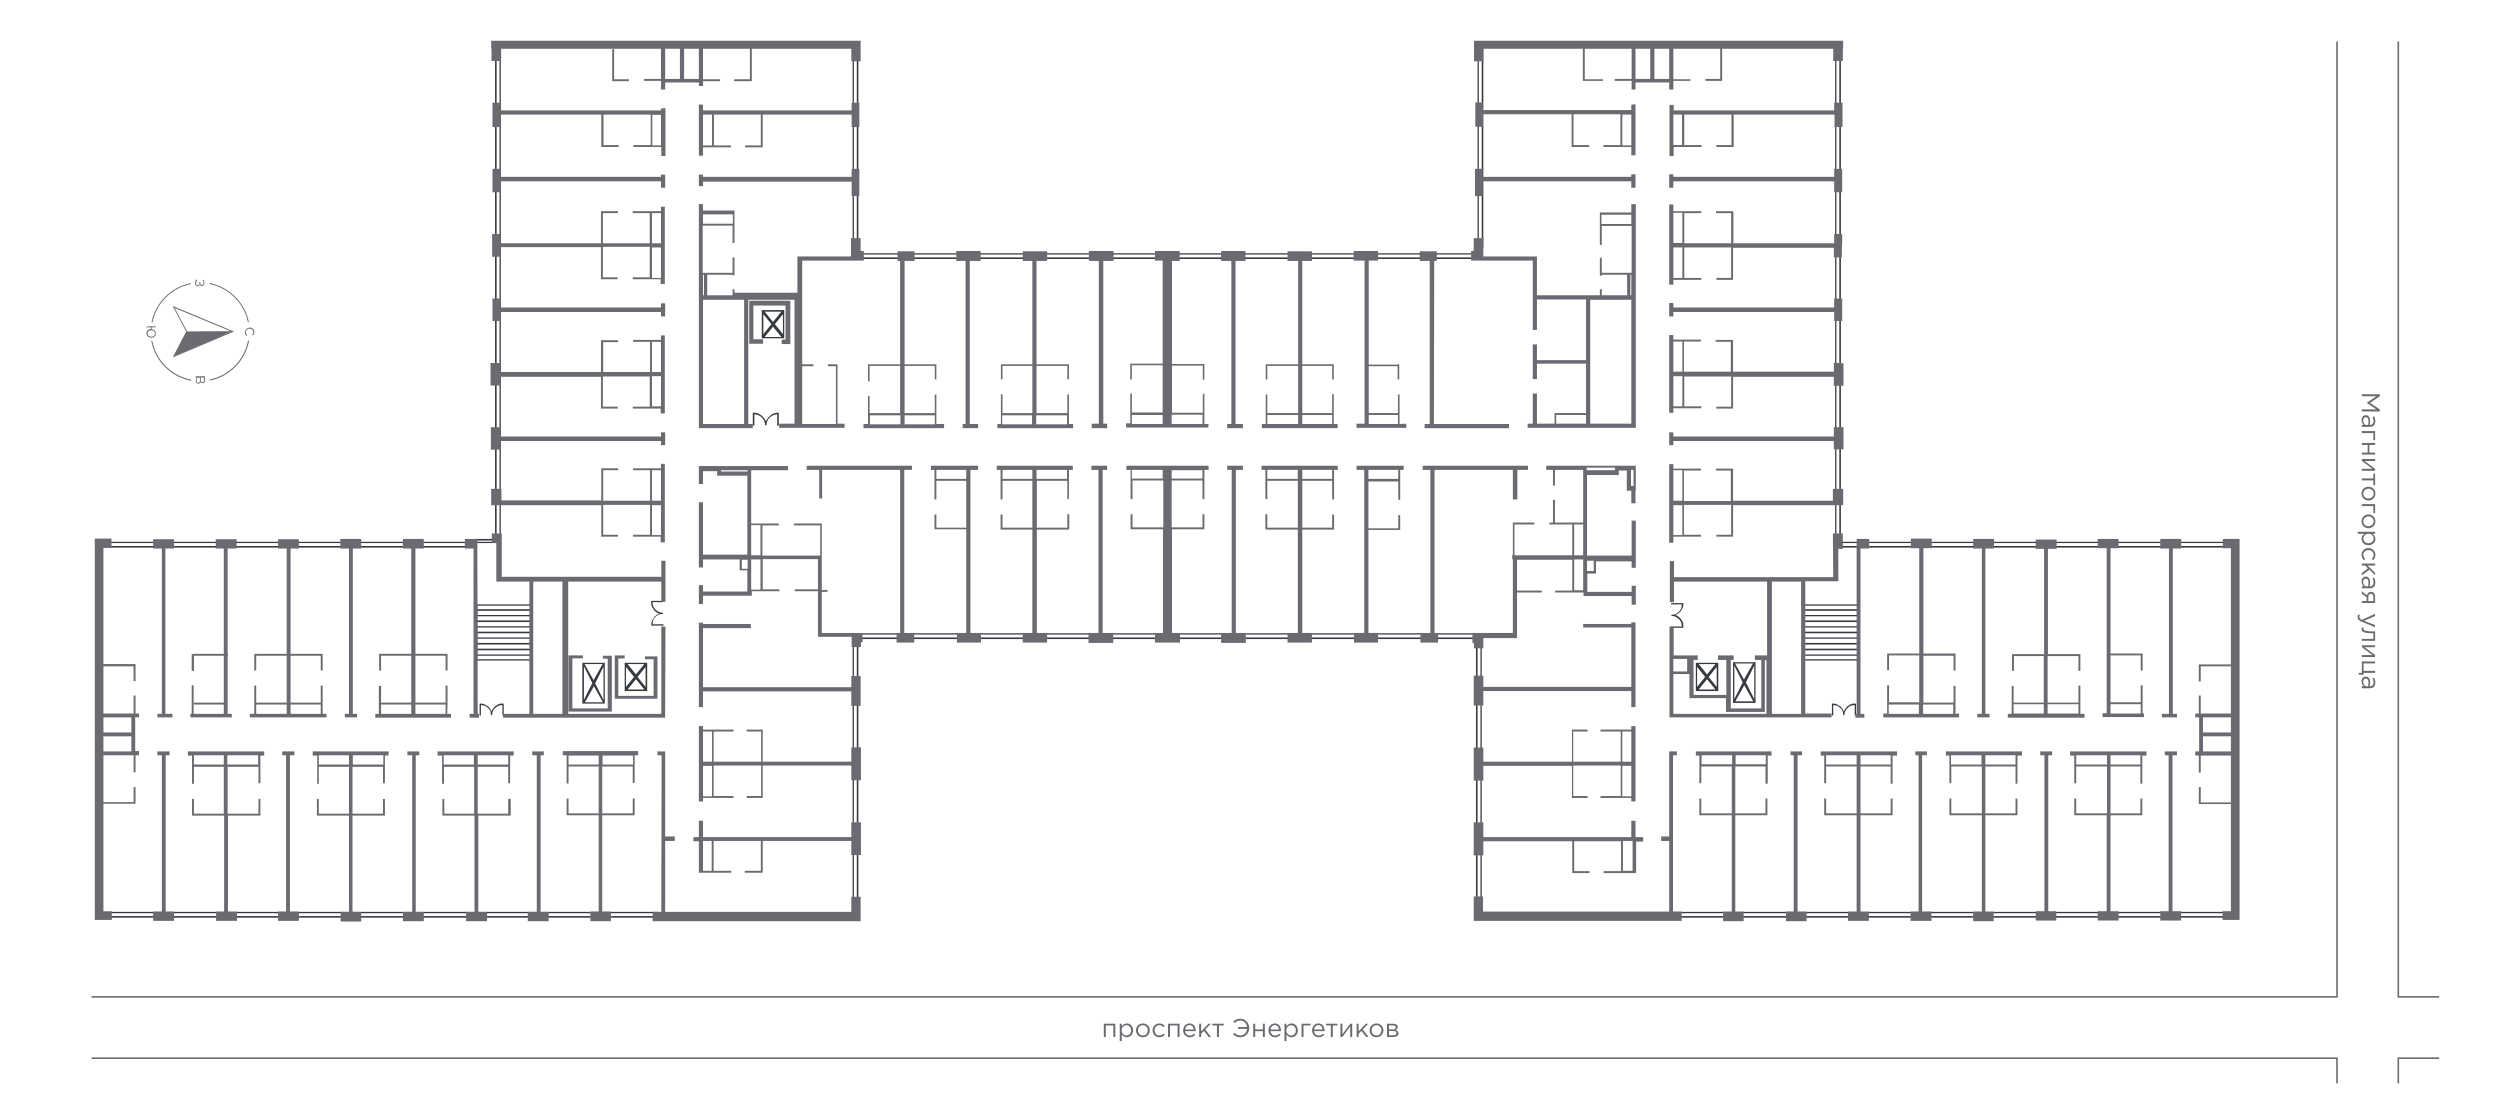 <?xml version="1.0" encoding="UTF-8"?>
<svg xmlns="http://www.w3.org/2000/svg" version="1.1" xmlns:xodm="http://www.corel.com/coreldraw/odm/2003" viewBox="0 0 778.858 348.532">
  <defs>
    <style>
      .cls-1 {
        stroke: #696b71;
        stroke-miterlimit: 10;
        stroke-width: .5px;
      }

      .cls-1, .cls-2 {
        fill: none;
      }

      .cls-3 {
        display: none;
        fill: #fefefe;
      }

      .cls-4, .cls-5 {
        fill: #373a41;
      }

      .cls-6 {
        fill: #696b71;
      }

      .cls-5 {
        fill-rule: evenodd;
      }
    </style>
  </defs>
  <!-- Generator: Adobe Illustrator 28.7.1, SVG Export Plug-In . SVG Version: 1.2.0 Build 142)  -->
  <g>
    <g id="_Слой_1" data-name="Слой_1">
      <g id="_Слой_1-2" data-name="_Слой_1">
        <g id="Layer_x5F_1">
          <g id="_11_433.svg">
            <g id="Other">
              <path class="cls-3" d="M32.623,287.294h171.4v2.2H32.623v-2.2ZM366.723,203.094h92.5v85.9h2.2v-88.6h-94.7v2.7h0ZM523.723,289.494h171.4v-2.2h-171.4v2.2h0ZM574.123,169.894V15.894h-1.8v-1.6h-109.7v65.8h-.8V15.894h-2.2v64.2h-191.6V15.894h-1.8v-1.6h-109.6v153.9h-.8V15.894h-2.2v152.3h-4.5v1.8H32.923v1.2h-.3v2.2h.4v110h232.9v5.8h2.2v-85.9h93v-2.6h-94.8v-3.8h196.4v86.8h233.3v-113.8h-121.9Z"/>
              <path id="Union_3" class="cls-5" d="M154.223,14.894h1.8v153h-.9v1.3h-7v-1.3h6.1V14.894h0ZM154.723,15.294v152.2h.9V15.294h-.9ZM148.523,168.794v-.4h6.1v.4h-6.1ZM33.623,168.794h112.7v1.8H33.623v-1.8ZM34.123,169.194v.9h111.8v-.9H34.123ZM571.723,14.894h1.8v153h-1.8V14.894ZM573.023,167.494V15.294h-.9v152.2h.9ZM265.623,14.894h1.8v62.3h-1.8V14.894ZM266.023,15.294v61.4h.9V15.294h-.9ZM460.323,14.894h1.8v62.3h-1.8V14.894ZM461.623,76.694V15.294h-.9v61.4h.9ZM265.623,199.894h1.8v84.2h-1.8v-84.2ZM266.023,200.294v83.3h.9v-83.3h-.9ZM461.623,284.094v-84.2h-1.8v84.2h1.8ZM460.323,283.694v-83.3h.9v83.3h-.9ZM34.123,284.094h171v1.8H34.123v-1.8h0ZM34.523,284.494v.9h170.1v-.9c.1,0-170.1,0-170.1,0ZM459.923,197.294h-193v1.8h192.9v-1.8h.1ZM267.423,198.594v-.9h192.1v.9h-192.1ZM266.923,78.894h192.9v1.8h-192.9v-1.8h0ZM267.423,79.294v.9h192.1v-.9h-192.1ZM695.323,284.094h-174.1v1.8h174.1v-1.8ZM521.723,285.394v-.9h173.2v.9h-173.2ZM573.023,168.794h122.3v1.8h-122.3v-1.8ZM573.423,169.194v.9h121.5v-.9h-121.5Z"/>
              <path class="cls-5" d="M148.323,188.294v17.5h17.5v-17.5h-17.5ZM165.423,205.394h-16.7v-1.1h16.7v1.1ZM165.423,203.894h-16.7v-1.3h16.7v1.3ZM165.423,202.094h-16.7v-1.3h16.7v1.3ZM165.423,200.294h-16.7v-1.3h16.7v1.3ZM165.423,198.594h-16.7v-1.3h16.7v1.3ZM165.423,196.794h-16.7v-1.3h16.7v1.3ZM165.423,195.094h-16.7v-1.3h16.7v1.3ZM165.423,193.294h-16.7v-1.3h16.7v1.3ZM165.423,191.594h-16.7v-1.3h16.7v1.3ZM165.423,189.794h-16.7v-1.1h16.7v1.1Z"/>
              <path class="cls-5" d="M561.423,188.294v17.5h17.5v-17.5h-17.5ZM578.523,205.394h-16.7v-1.1h16.7v1.1ZM578.523,203.894h-16.7v-1.3h16.7v1.3ZM578.523,202.094h-16.7v-1.3h16.7v1.3ZM578.523,200.294h-16.7v-1.3h16.7v1.3ZM578.523,198.594h-16.7v-1.3h16.7v1.3ZM578.523,196.794h-16.7v-1.3h16.7v1.3ZM578.523,195.094h-16.7v-1.3h16.7v1.3ZM578.523,193.294h-16.7v-1.3h16.7v1.3ZM578.523,191.594h-16.7v-1.3h16.7v1.3ZM578.523,189.794h-16.7v-1.1h16.7v1.1Z"/>
              <path class="cls-4" d="M546.923,206.294h-7v12.7h7v-12.7ZM546.123,206.694l-2.8,5-2.8-5h5.6ZM540.323,207.394l2.6,5.2-2.6,5.2v-10.4ZM540.623,218.494l2.8-5,2.8,5h-5.6ZM546.523,217.794l-2.6-5.2,2.6-5.2v10.4Z"/>
              <path class="cls-4" d="M188.423,206.494h-7v12.7h7v-12.7ZM187.723,206.894l-2.8,5-2.8-5h5.6ZM181.923,207.594l2.6,5.2-2.6,5.2v-10.4ZM182.223,218.794l2.8-5,2.8,5h-5.6ZM188.023,218.094l-2.6-5.2,2.6-5.2v10.4Z"/>
              <path class="cls-4" d="M237.323,96.594h0v8.8h7v-8.8h-7ZM243.423,97.094l-2.6,3.2-2.6-3.2h5.2ZM237.823,97.894l2.5,3.1-2.5,3.1v-6.2ZM238.223,104.994l2.6-3.2,2.6,3.2h-5.2ZM243.923,104.094l-2.5-3.1,2.5-3.1v6.2Z"/>
              <path class="cls-4" d="M528.323,206.494h0v8.8h7v-8.8h-7ZM534.423,206.894l-2.6,3.2-2.6-3.2h5.2,0ZM528.723,207.794l2.5,3.1-2.5,3.1v-6.2h0ZM529.223,214.794l2.6-3.2,2.6,3.2h-5.2,0ZM534.823,213.994l-2.5-3.1,2.5-3.1v6.2h0Z"/>
              <path class="cls-4" d="M194.623,206.494h0v8.8h7v-8.8h-7ZM200.723,206.894l-2.6,3.2-2.6-3.2h5.2ZM195.023,207.794l2.5,3.1-2.5,3.1v-6.2h0ZM195.523,214.794l2.6-3.2,2.6,3.2h-5.2ZM201.123,213.994l-2.5-3.1,2.5-3.1v6.2h0Z"/>
            </g>
            <g id="Apartments">
              <polygon id="APT-1199" class="cls-2" points="676.423 234.994 676.523 283.994 696.323 283.994 696.223 238.194 696.123 234.994 686.123 234.994 676.423 234.994"/>
              <polygon id="APT-1198" class="cls-2" points="676.023 222.694 676.223 170.794 696.023 170.694 695.923 219.294 695.823 222.694 685.823 222.694 676.023 222.694"/>
              <polygon id="APT-1197" class="cls-2" points="677.023 235.194 677.023 283.894 657.223 283.994 657.223 238.394 667.323 238.394 667.323 235.194 677.023 235.194"/>
              <polygon id="APT-1196" class="cls-2" points="676.923 222.694 676.923 170.994 657.123 170.894 657.523 219.194 667.623 219.194 667.623 222.694 676.923 222.694"/>
              <polygon id="APT-1195" class="cls-2" points="637.323 235.194 638.323 283.994 657.223 283.994 657.123 238.394 647.023 238.394 647.023 235.194 637.323 235.194"/>
              <polygon id="APT-1194" class="cls-2" points="657.923 222.594 657.423 170.894 637.623 170.794 638.023 219.094 648.223 219.094 648.223 222.594 657.923 222.594"/>
              <polygon id="APT-1193" class="cls-2" points="638.023 234.994 638.023 283.994 618.223 283.994 618.223 238.194 628.323 238.194 628.323 234.994 638.023 234.994"/>
              <polygon id="APT-1192" class="cls-2" points="617.323 222.694 617.823 170.994 637.623 170.994 637.123 219.194 627.023 219.194 627.023 222.694 617.323 222.694"/>
              <polygon id="APT-1191" class="cls-2" points="598.523 235.094 598.623 283.994 618.423 284.094 618.323 238.294 608.223 238.294 608.223 235.094 598.523 235.094"/>
              <polygon id="APT-1190" class="cls-2" points="618.723 222.494 618.323 170.894 598.423 170.894 598.923 219.094 609.023 219.094 609.023 222.494 618.723 222.494"/>
              <polygon id="APT-1189" class="cls-2" points="599.223 235.094 599.223 283.994 579.423 284.094 579.423 238.294 589.523 238.294 589.523 235.094 599.223 235.094"/>
              <polygon id="APT-1188" class="cls-2" points="579.023 222.494 579.523 170.894 599.323 170.894 598.923 218.994 588.723 218.994 588.723 222.494 579.023 222.494"/>
              <polygon id="APT-1187" class="cls-2" points="559.523 235.094 559.623 283.994 579.523 284.094 579.323 238.294 569.223 238.294 569.223 235.094 559.523 235.094"/>
              <polygon id="APT-1185" class="cls-2" points="560.423 235.094 560.423 283.994 540.623 283.994 540.623 238.294 550.723 238.294 550.723 235.094 560.423 235.094"/>
              <polygon id="APT-1183" class="cls-2" points="520.523 234.994 520.623 283.894 540.423 283.994 540.323 238.194 530.223 238.194 530.223 234.994 520.523 234.994"/>
              <polygon id="APT-1181" class="cls-2" points="521.023 261.494 509.623 261.494 510.023 271.494 505.723 271.594 505.823 261.694 462.523 261.994 462.323 283.894 521.023 284.594 521.023 261.494"/>
              <polygon id="APT-1179" class="cls-2" points="462.523 260.794 509.423 260.894 509.423 248.394 505.523 248.294 505.523 238.494 462.523 238.494 462.523 260.794"/>
              <polygon id="APT-1177" class="cls-2" points="462.423 215.294 509.223 215.294 509.223 227.594 505.423 227.494 505.423 237.294 462.423 237.294 462.423 215.294"/>
              <path id="APT-1175" class="cls-2" d="M509.523,184.494c-.2-.1-19.2-.1-19.2-.1v-10.1l-17.5-.4v24.1l-10.3.6.1,15.5,46.8.7.1-30.3h0Z"/>
              <polygon id="APT-1174" class="cls-2" points="521.323 180.294 571.323 180.294 571.323 156.694 524.723 156.694 524.723 167.094 521.323 166.994 521.323 180.294"/>
              <polygon id="APT-1172" class="cls-2" points="571.623 155.994 524.923 155.994 524.923 146.294 521.023 146.294 521.223 137.394 571.623 137.394 571.623 155.994"/>
              <polygon id="APT-1170" class="cls-2" points="571.623 116.994 524.923 116.994 524.923 126.794 520.823 126.794 521.023 135.994 571.623 135.994 571.623 116.994"/>
              <polygon id="APT-1168" class="cls-2" points="571.823 115.894 525.123 115.894 525.123 106.094 520.823 106.094 520.823 96.894 571.823 97.194 571.823 115.894"/>
              <polygon id="APT-1166" class="cls-2" points="571.723 76.694 525.023 76.694 525.023 86.694 520.823 86.894 521.223 95.994 571.723 95.994 571.723 76.694"/>
              <polygon id="APT-1164" class="cls-2" points="571.623 76.494 524.723 76.794 524.923 66.494 521.023 66.494 521.323 56.394 571.723 56.394 571.623 76.494"/>
              <polygon id="APT-1163" class="cls-2" points="509.523 56.394 462.323 56.394 461.923 80.794 478.723 80.694 478.823 93.194 507.923 93.194 508.923 70.094 499.123 70.094 499.123 66.594 509.023 66.594 509.523 56.394"/>
              <polygon id="APT-1162" class="cls-2" points="571.823 35.594 525.123 35.594 525.123 45.694 521.323 45.694 521.123 55.994 571.723 56.394 571.823 35.594"/>
              <polygon id="APT-1161" class="cls-2" points="462.223 35.594 505.323 35.594 505.323 45.694 509.423 45.694 509.223 55.994 462.223 55.594 462.223 35.594"/>
              <polyline id="APT-1160" class="cls-2" points="571.723 15.094 521.023 14.794 521.323 35.194 571.623 34.894"/>
              <polyline id="APT-1159" class="cls-2" points="508.823 14.994 462.323 15.694 462.323 34.794 509.123 34.794"/>
              <polygon id="APT-1158" class="cls-2" points="477.723 81.094 447.023 81.094 447.023 128.594 446.723 132.594 476.423 132.694 477.723 131.994 484.623 132.094 484.823 128.894 484.823 128.894 494.923 128.894 495.223 92.594 478.623 92.694 477.723 81.094"/>
              <path id="APT-1157" class="cls-2" d="M494.523,145.494l-47.8.1.1,51.5h12.3l13.3.7.1-23.5s18.1.4,18-.3c0-.7.1-11,.1-11l3.6.1.3-17.6h0Z"/>
              <polygon id="APT-1156" class="cls-2" points="446.023 132.594 446.023 81.094 426.723 80.994 426.623 128.594 436.323 128.594 436.323 132.694 446.023 132.594"/>
              <polygon id="APT-1155" class="cls-2" points="446.023 145.494 446.023 197.194 425.723 197.194 425.623 149.494 436.323 149.494 436.323 145.494 446.023 145.494"/>
              <polygon id="APT-1154" class="cls-2" points="425.623 132.694 425.523 81.094 405.723 80.994 405.723 128.594 415.823 128.594 415.823 132.694 425.623 132.694"/>
              <polygon id="APT-1153" class="cls-2" points="425.323 145.694 425.323 197.094 405.523 197.094 405.523 149.394 415.623 149.394 415.623 145.694 425.323 145.694"/>
              <polygon id="APT-1152" class="cls-2" points="385.123 132.894 385.223 81.094 405.023 80.994 405.023 128.594 394.623 128.594 394.523 132.894 385.123 132.894"/>
              <polygon id="APT-1151" class="cls-2" points="385.023 145.994 385.023 197.094 404.823 197.194 404.823 149.394 394.823 149.394 395.023 145.594 385.023 145.994"/>
              <polygon id="APT-1150" class="cls-2" points="385.123 132.594 385.023 81.094 365.223 80.994 365.223 128.594 375.323 128.594 375.323 132.594 385.123 132.594"/>
              <polygon id="APT-1149" class="cls-2" points="384.923 145.594 384.723 197.194 364.923 197.194 364.923 149.194 375.023 149.194 375.223 145.594 384.923 145.594"/>
              <polygon id="APT-1148" class="cls-2" points="343.223 132.594 343.223 81.094 363.023 81.094 363.023 128.794 352.923 128.794 352.923 132.594 343.223 132.594"/>
              <polygon id="APT-1147" class="cls-2" points="343.023 145.394 343.023 197.094 362.923 197.194 362.923 149.494 352.823 149.494 352.823 145.394 343.023 145.394"/>
              <polygon id="APT-1146" class="cls-2" points="342.623 132.594 342.723 81.094 323.023 81.094 322.923 128.594 333.323 128.594 333.223 132.594 342.623 132.594"/>
              <polygon id="APT-1145" class="cls-2" points="342.823 145.594 342.823 197.194 323.023 197.194 323.023 149.594 333.323 149.594 333.323 145.594 342.823 145.594"/>
              <polygon id="APT-1144" class="cls-2" points="302.323 132.694 302.323 81.094 322.123 80.994 322.223 128.594 312.123 128.594 312.123 132.694 302.323 132.694"/>
              <polygon id="APT-1143" class="cls-2" points="302.623 145.494 302.423 197.094 322.223 197.194 322.323 149.594 312.223 149.594 312.323 145.494 302.623 145.494"/>
              <polygon id="APT-1142" class="cls-2" points="301.123 132.694 301.123 81.094 282.123 80.994 282.123 128.594 292.023 128.594 292.123 132.694 301.123 132.694"/>
              <polygon id="APT-1141" class="cls-2" points="281.823 145.494 281.823 197.194 302.123 197.294 302.123 149.694 291.523 149.694 291.523 145.494 281.823 145.494"/>
              <polygon id="APT-1140" class="cls-2" points="250.123 81.094 280.823 81.094 280.823 128.594 270.723 128.594 270.723 132.594 250.123 132.594 250.123 81.094"/>
              <path id="APT-1139" class="cls-2" d="M233.623,145.594l47.8.1-.1,51.5h-25.6l-.1-23.8h-18.1v-10.1h-3.8l-.1-17.7h0Z"/>
              <polyline id="APT-1138" class="cls-2" points="156.923 15.194 206.823 15.194 206.823 34.394 156.923 34.394"/>
              <polyline id="APT-1137" class="cls-2" points="219.323 15.094 265.523 15.094 265.523 34.194 218.823 34.194"/>
              <polygon id="APT-1136" class="cls-2" points="156.123 35.594 202.923 35.594 202.923 45.694 206.823 45.694 206.823 55.294 156.223 54.994 156.123 35.594"/>
              <polygon id="APT-1135" class="cls-2" points="265.723 35.594 222.723 35.594 222.723 45.794 218.623 45.794 218.423 55.094 265.623 54.994 265.723 35.594"/>
              <polygon id="APT-1134" class="cls-2" points="156.123 75.694 202.923 75.694 202.923 65.594 206.823 65.894 207.223 56.394 156.223 56.394 156.123 75.694"/>
              <polygon id="APT-1133" class="cls-2" points="218.823 56.494 265.723 56.494 265.723 79.894 248.923 79.894 249.523 92.594 220.323 92.694 220.323 85.494 219.323 85.194 219.123 69.994 229.023 69.994 229.023 66.094 218.823 66.094 218.823 56.494"/>
              <polygon id="APT-1132" class="cls-2" points="156.123 76.794 202.923 76.794 202.923 86.894 206.823 86.694 206.823 95.994 156.223 96.094 156.123 76.794"/>
              <polygon id="APT-1130" class="cls-2" points="156.123 115.794 202.823 115.794 202.823 105.994 206.823 106.194 206.823 97.094 156.123 97.094 156.123 115.794"/>
              <polygon id="APT-1128" class="cls-2" points="156.123 117.094 202.823 117.094 202.823 126.894 206.623 126.894 206.823 135.994 156.123 135.894 156.123 117.094"/>
              <polygon id="APT-1126" class="cls-2" points="156.323 155.794 203.023 155.794 203.023 146.094 206.823 146.094 206.723 137.294 156.323 137.194 156.323 155.794"/>
              <path id="APT-1125" class="cls-2" d="M218.823,184.194c.2-.1,18.7,0,18.7,0v-10.1h17.7v23.8h10.4l-.1,16.1-46.8.7.1-29.7v-.8h0Z"/>
              <polygon id="APT-1124" class="cls-2" points="206.523 180.194 156.523 180.194 156.523 156.494 203.123 156.494 203.123 166.894 206.523 166.794 206.523 180.194"/>
              <polygon id="APT-1123" class="cls-2" points="265.523 215.294 218.823 215.294 218.823 227.594 222.523 227.494 222.523 237.294 265.523 237.294 265.523 215.294"/>
              <polygon id="APT-1121" class="cls-2" points="265.523 260.794 218.623 261.094 218.623 248.494 222.423 248.394 222.423 238.594 265.523 238.594 265.523 260.794"/>
              <polygon id="APT-1119" class="cls-2" points="206.923 261.494 218.323 261.494 218.223 271.494 222.423 271.694 222.423 261.594 265.523 261.994 265.623 283.894 206.923 284.694 206.923 261.494"/>
              <polygon id="APT-1117" class="cls-2" points="207.323 234.694 207.123 283.894 187.323 283.994 187.523 238.194 197.623 238.194 197.623 234.594 207.323 234.694"/>
              <polygon id="APT-1115" class="cls-2" points="167.823 234.994 167.823 283.894 187.623 283.894 187.623 238.194 177.523 238.194 177.523 234.994 167.823 234.994"/>
              <polygon id="APT-1113" class="cls-2" points="168.423 234.894 168.323 283.794 148.523 283.894 148.623 238.094 158.723 238.094 158.723 234.894 168.423 234.894"/>
              <polygon id="APT-1112" class="cls-2" points="149.123 222.494 148.623 170.894 129.223 170.794 129.623 219.094 139.523 219.094 139.523 222.494 149.123 222.494"/>
              <polygon id="APT-1111" class="cls-2" points="128.923 234.994 128.923 283.894 148.723 283.994 148.723 238.194 138.623 238.194 138.623 234.994 128.923 234.994"/>
              <polygon id="APT-1110" class="cls-2" points="109.423 222.394 109.923 170.794 129.723 170.694 129.323 218.994 119.223 218.994 119.223 222.394 109.423 222.394"/>
              <polygon id="APT-1109" class="cls-2" points="129.523 234.994 129.323 283.894 109.523 283.994 109.623 238.194 119.723 238.194 119.723 234.994 129.523 234.994"/>
              <polygon id="APT-1108" class="cls-2" points="110.623 222.394 110.123 170.694 90.323 170.694 90.823 218.994 100.923 218.994 100.923 222.394 110.623 222.394"/>
              <polygon id="APT-1107" class="cls-2" points="89.823 234.794 89.923 283.894 109.823 283.994 109.823 238.194 99.723 238.194 99.523 234.794 89.823 234.794"/>
              <polygon id="APT-1106" class="cls-2" points="70.423 222.494 70.923 170.794 90.723 170.694 90.323 218.994 80.223 218.994 80.223 222.494 70.423 222.494"/>
              <polygon id="APT-1105" class="cls-2" points="90.623 234.894 90.523 283.894 70.723 283.894 70.823 238.094 80.923 238.094 80.923 234.894 90.623 234.894"/>
              <polygon id="APT-1104" class="cls-2" points="51.123 222.494 51.123 170.794 70.923 170.694 70.523 218.994 60.423 218.994 60.423 222.494 51.123 222.494"/>
              <polygon id="APT-1103" class="cls-2" points="51.123 234.894 51.123 283.894 70.923 283.894 70.923 238.094 60.823 238.094 60.823 234.894 51.123 234.894"/>
              <polygon id="APT-1102" class="cls-2" points="51.923 222.694 51.723 170.794 31.923 170.694 32.123 219.294 32.123 222.694 42.123 222.694 51.923 222.694"/>
              <polygon id="APT-1101" class="cls-2" points="52.323 234.894 52.123 283.894 32.323 283.894 32.423 238.094 32.523 234.894 42.523 234.894 52.323 234.894"/>
            </g>
            <g id="Details">
              <path class="cls-4" d="M156.023,219.194h0c-.3,0-.5.1-.7.2h0c-.2.1-.4.1-.5.3-.2.1-.4.2-.5.3h0c-.2.1-.4.3-.5.5s-.3.4-.4.5h0c-.1.2-.2.4-.3.7h0c-.1-.2-.2-.4-.3-.7h0c-.1-.2-.3-.4-.4-.5-.1-.2-.3-.4-.5-.5h0c-.2-.1-.4-.2-.5-.3-.2-.1-.4-.2-.5-.3h0c-.2-.1-.5-.1-.7-.2h-.8v3.7h.4v-3.2h.3c.2,0,.4.1.7.1.2,0,.3.1.4.2h0c.2.1.3.2.5.3s.3.3.4.4h0l.4.4.3.6c0,.2.1.4.1.6h0v.5h.4c0-.4,0-.7.2-1.1l.3-.6c.1-.2.2-.3.4-.4h0c.1-.2.3-.3.4-.4s.3-.2.5-.3h0c.1-.1.3-.2.4-.2.2,0,.4-.1.7-.1h.3v3.2h.4v-3.7h-.9,0Z"/>
              <path class="cls-4" d="M241.923,128.594h0c-.3,0-.5.1-.8.2h0l-.6.3c-.2.1-.4.2-.6.4h0l-.5.5c-.2.2-.3.4-.4.6h0c-.1.2-.3.4-.4.7h0c-.1-.3-.2-.5-.4-.7h0c-.1-.2-.3-.4-.4-.6l-.5-.5h0c-.2-.1-.4-.3-.6-.4l-.6-.3h0c-.3-.1-.5-.1-.8-.2h-.8v4h.5v-3.5h.3c.2,0,.5.1.7.2.2,0,.4.1.5.2h0c.2.1.4.2.5.3.2.1.3.3.4.4h0c.1.1.3.3.4.5.1.2.2.4.3.6s.1.4.2.6h0v.6h.5c0-.4,0-.8.2-1.2.1-.2.2-.4.3-.6s.2-.4.4-.5h0c.1-.2.3-.3.4-.4.2-.1.4-.2.5-.3h0c.2-.1.3-.2.5-.2.2-.1.5-.1.7-.2h.3v3.5h.5v-4c.1,0-.5,0-.7,0h0Z"/>
              <path class="cls-4" d="M524.423,194.494h0c0-.3-.1-.5-.2-.7h0c-.1-.2-.1-.4-.3-.5-.1-.2-.2-.4-.3-.5h0c-.1-.2-.3-.4-.5-.5-.2-.2-.4-.3-.5-.4h0c-.2-.1-.4-.2-.7-.3h0c.2-.1.4-.2.7-.3h0c.2-.1.4-.3.5-.4.2-.1.4-.3.5-.5h0c.1-.2.2-.4.3-.5.1-.2.2-.4.3-.5h0c.1-.2.1-.5.2-.7h0v-.8h-3.8v.4h3.3v.3h0c0,.2-.1.4-.1.7,0,.2-.1.3-.2.5h0c-.1.2-.2.3-.3.5s-.3.3-.4.4h0c-.1.1-.3.3-.5.4l-.6.3c-.2.1-.4.1-.6.1h-.5v.4h0c.4,0,.7,0,1.1.2l.6.3c.2.1.3.2.5.4h0c.2.1.3.3.4.4.1.1.2.3.3.5h0c.1.1.2.3.2.5s.1.4.1.7v.3h-3.3v.4h3.8v-1.1h0Z"/>
              <path class="cls-4" d="M577.323,219.194h0c-.3,0-.5.1-.7.2h0c-.2.1-.4.1-.5.3-.2.1-.4.2-.5.3h0c-.2.1-.4.3-.5.5s-.3.4-.4.5h0c-.1.2-.2.4-.3.7h0c-.1-.2-.2-.4-.3-.7h0c-.1-.2-.3-.4-.4-.5-.1-.2-.3-.4-.5-.5h0c-.2-.1-.4-.2-.5-.3-.2-.1-.4-.2-.5-.3h0c-.2-.1-.5-.1-.7-.2h-.8v3.7h.4v-3.2h.3c.2,0,.4.1.7.1.2,0,.3.1.4.2h0c.2.1.3.2.5.3s.3.3.4.4h0c.1.1.3.3.4.4.1.2.2.4.3.6,0,.2.1.4.1.6h0v.5h.4c0-.4,0-.7.2-1.1.1-.2.2-.4.3-.6.1-.2.2-.3.4-.4h0c.1-.2.3-.3.4-.4.1-.1.3-.2.5-.3h0c.1-.1.3-.2.4-.2.2,0,.4-.1.7-.1h.3v3.2h.4v-3.7h-.9Z"/>
              <path class="cls-4" d="M202.923,188.294h0c0,.3.1.5.2.7h0c.1.2.1.4.3.5.1.2.2.4.3.5h0c.1.2.3.4.5.5.2.2.4.3.5.4h0c.2.1.4.2.7.3h0c-.2.1-.4.2-.7.3h0c-.2.1-.4.3-.5.4-.2.1-.4.3-.5.5h0c-.1.2-.2.4-.3.5-.1.2-.2.4-.3.5h0c-.1.2-.1.5-.2.7h0v.8h3.8v-.4h-3.4v-.3h0c0-.2.1-.4.1-.7,0-.2.1-.3.2-.5h0c.1-.2.2-.3.3-.5s.3-.3.4-.4h0c.1-.1.3-.3.5-.4.2-.1.4-.2.6-.3.2-.1.4-.1.6-.1h.5v-.4h0c-.4,0-.7,0-1.1-.2-.2-.1-.4-.2-.6-.3-.2-.1-.3-.2-.5-.4h0c-.2-.1-.3-.3-.4-.4s-.2-.3-.3-.5h0c-.1-.1-.2-.3-.2-.5s-.1-.4-.1-.7v-.3h3.3v-.4h-3.8c.1.3.1.9.1,1.1h0Z"/>
              <polygon class="cls-6" points="112.523 170.894 112.523 167.894 106.023 167.894 106.023 170.894 108.723 170.894 108.723 222.394 107.423 222.394 107.423 223.494 111.223 223.494 111.223 222.394 109.923 222.394 109.923 170.894 112.523 170.894"/>
              <polygon class="cls-6" points="90.323 283.994 90.323 235.294 91.723 235.294 91.723 234.094 87.923 234.094 87.923 235.294 89.123 235.294 89.123 283.994 86.623 283.994 86.623 286.894 93.123 286.894 93.123 283.994 90.323 283.994"/>
              <polygon class="cls-6" points="129.523 284.094 129.523 235.294 130.623 235.294 130.623 234.094 126.923 234.094 126.923 235.294 128.423 235.294 128.423 284.094 125.523 284.094 125.523 286.994 132.023 286.994 132.023 284.094 129.523 284.094"/>
              <polygon class="cls-6" points="168.423 284.094 168.423 235.294 169.423 235.294 169.423 234.094 165.823 234.094 165.823 235.294 167.223 235.294 167.223 284.094 164.423 284.094 164.423 286.994 170.923 286.994 170.923 284.094 168.423 284.094"/>
              <polygon class="cls-6" points="54.223 170.894 54.223 167.994 47.723 167.994 47.723 170.894 50.423 170.894 50.423 222.394 49.023 222.394 49.023 223.494 53.723 223.494 53.723 222.394 51.523 222.394 51.523 170.894 54.223 170.894"/>
              <polygon class="cls-6" points="265.223 210.594 265.223 214.094 219.023 214.094 219.023 195.694 233.923 195.694 233.923 194.394 219.023 194.394 219.023 193.994 217.723 193.994 217.723 220.294 219.023 220.294 219.023 215.394 265.223 215.394 265.223 219.894 268.123 219.894 268.123 210.594 265.223 210.594"/>
              <polygon class="cls-6" points="343.523 197.194 343.523 146.394 344.923 146.394 344.923 145.094 340.023 145.094 340.023 146.394 342.223 146.394 342.223 197.194 339.123 197.194 339.123 200.294 346.823 200.294 346.823 197.194 343.523 197.194"/>
              <path class="cls-6" d="M148.823,222.394h.4v1.2h-2.9v-1.2h1.2v-51.5h-2.7v-3h3.9v3h0l.1,51.5h0ZM207.223,222.394v1.2h-50.5v-1.2h8.2v-41.2h-10.3v-12.1h-1.4v-2.9h3.1v2.8h0v10.7h49.7v-5h1.3v12.8h-1.3v-6.3h-29v41.2h29v-27.2h1.3l-.1,27.2h0ZM175.223,181.194h-9.1v41.2h9.1v-41.2ZM181.623,205.094v-.9h-4.5v17.5h13.5v-1h0v-16.4h-2.8v.9h1.5v15.5h-11v-15.6h3.3ZM194.623,205.094v-.9h-3.1v13.5h13.3v-13.2h-3.9v.9h2.7v11.4h-11v-11.6l2-.1h0Z"/>
              <polygon class="cls-6" points="205.923 134.694 205.923 135.994 155.923 135.994 155.923 133.094 152.923 133.094 152.923 140.094 155.923 140.094 155.923 137.394 205.923 137.394 205.923 138.694 207.223 138.694 207.223 134.694 205.923 134.694"/>
              <polygon class="cls-6" points="205.923 94.494 205.923 95.794 155.923 95.794 155.923 92.994 153.423 92.994 153.423 99.994 155.923 99.994 155.923 97.194 205.923 97.194 205.923 98.594 207.223 98.594 207.223 94.494 205.923 94.494"/>
              <polygon class="cls-6" points="205.923 54.394 205.923 55.094 155.923 55.094 155.923 52.594 153.423 52.594 153.423 59.894 155.923 59.894 155.923 56.494 205.923 56.494 205.923 58.494 207.223 58.494 207.223 54.394 205.923 54.394"/>
              <polygon class="cls-6" points="265.323 52.594 265.323 55.094 219.023 55.094 219.023 54.394 217.723 54.394 217.723 57.994 219.023 57.994 219.023 56.594 265.323 56.594 265.323 61.094 267.723 61.094 267.723 52.594 265.323 52.594"/>
              <path class="cls-6" d="M175.323,235.294h1.2v8.8h.6v-5.3h9.4v14.6h-9.4v-4.6h-.6v4.6h0v.6h10v30h-2.6v3h6.4v-3h-2.7v-30h10.1v-5.2h-.6v4.6h-9.5v-14.6h9.5v5.1h.6v-8.6h1.1v-1.3h-23.5v1.3h0ZM177.123,238.194v-2.8h9.4v2.8h-9.4ZM197.223,238.194h-9.5v-2.8h9.5v2.8Z"/>
              <path class="cls-6" d="M160.023,234.094h-23.7v1.3h1.4v8.8h.6v-5.3h9.4v14.6h-9.3v-4.6h-.6v5.2h10v30h-2.6v2.9h6.5v-2.9h-2.7v-30h10.1v-5.2h-.8v4.6h-9.5v-14.6h9.5v5.1h.6v-8.6h1.1v-1.3h0ZM138.223,238.194v-2.9h9.4v2.9h-9.4ZM158.323,238.194h-9.5v-2.9h9.5v2.9Z"/>
              <path class="cls-6" d="M121.123,234.094h-23.7v1.3h1.4v8.8h.5v-5.3h9.4v14.6h-9.4v-4.6h-.6v5.2h10v30h-2.6v3h6.4v-3h-2.7v-30h10.1v-5.2h-.6v4.6h-9.5v-14.6h9.5v5.1h.6v-8.6h1.1l.1-1.3h0ZM99.323,238.194v-2.9h9.4v2.9h-9.4ZM119.423,238.194h-9.5v-2.9h9.5v2.9Z"/>
              <path class="cls-6" d="M302.323,197.194v-50.8h2.4v-1.3h-14.7v1.3h1.1v9.2h.6v-5.8h9.3v14.6h-9.3v-4.1h-.6v4.6h9.9v32.3h-2.9v3h7.5v-3h-3.3ZM291.723,149.194v-2.8h9.3v2.8h-9.3Z"/>
              <path class="cls-6" d="M333.023,155.494v-9.1h1.2v-1.3h-23.7v1.3h1.2v9.2h.6v-5.8h9.3v14.6h-9.3v-4.1h-.6v4.7h9.9v32.2h-3v3h7.6v-3h-3.2v-32.2h9.8v-.1h.3v-4.7h-.6v4.2h-9.5v-14.6h9.5v5.7h.5ZM312.323,149.194v-2.8h9.3v2.8h-9.3ZM322.923,149.194v-2.8h9.5v2.8h-9.5Z"/>
              <polygon class="cls-6" points="51.623 283.994 51.623 235.294 52.823 235.294 52.823 234.094 49.023 234.094 49.023 235.294 50.423 235.294 50.423 283.994 47.723 283.994 47.723 286.894 54.223 286.894 54.223 283.994 51.623 283.994"/>
              <path class="cls-6" d="M82.323,234.094h-23.8v1.3h1.3v8.8h.6v-5.3h9.3v14.6h-9.3v-4.6h-.6v5.2h10v29.9h-2.5v2.9h6.5v-2.9h-2.8v-29.9h10.1v-5.2h-.6v4.6h-9.6v-14.6h9.6v5.1h.6v-8.6h1.2s0-1.3,0-1.3ZM60.423,238.194v-2.9h9.3v2.9h-9.3ZM80.423,238.194h-9.6v-2.9h9.6v2.9Z"/>
              <path class="cls-6" d="M43.323,223.494v-1.2h-1.1v-5.6h-.6v5.6h-9.4v-14.7h9.4v4.6h.6v-5.3h-10v-36.2h2.5v-2.9h-5.2v116.1h0v2.7h5.3v-2.7h-2.6v-33.5h10v-5.2h-.6v4.7h-9.4v-14.6h9.4v5.3h.6v-5.3h1.1v-1.3h-1.2v-4.7h0v-1.2h0v-4.7l1.2.1h0ZM40.923,234.094h-8.7v-4.7h8.7v4.7ZM40.923,228.194h-8.7v-4.7h8.7v4.7Z"/>
              <path class="cls-6" d="M191.323,24.694h4.6v.6h-5.2v-10h.6v9.4h0ZM268.123,12.694v6.4h-2.9v-3.9h-31v10.1h-5.5v-.6h4.9v-9.5h-14.6v9.5h5.3v.6h-5.3v1.5h-1.3v-1.1h-10.5v2.2h-1.3v-2.7h-5.3v-.6h5.3v-9.4h-49.8v3.8h-3v-3.8h-.1v-2.5h115.1ZM207.223,15.194v9.4h4.6v-9.4h-4.6ZM217.723,15.194h-4.6v9.4h4.6v-9.4h0Z"/>
              <path class="cls-6" d="M205.923,33.794v.6h-50v-2.4h-2.5v7.6h2.5v-3.9h31.4v10h.1v.1h5.3v-.6h-4.7v-9.5h14.7v9.5h-5.4v.6h8.7v2.8h1.3v-14.9l-1.4.1h0ZM203.223,45.294v-9.5h2.7v9.5h-2.7Z"/>
              <path class="cls-6" d="M205.923,64.394v1.4h-8.8v.6h5.3v9.4h-14.6v-9.4h4.7v-.6h-5.3v10h-31.4v-2.9h-2.5v2.9h0v1.2h0v3h2.5v-3h31.4v10h5.2v-.6h-4.6v-9.5h14.6v9.5h-5.3v.6h8.7v1.5h1.3v-24.1h-1.2,0ZM203.123,66.394h2.8v9.4h-2.8v-9.4ZM203.123,86.594v-9.5h2.8v9.5h-2.8Z"/>
              <path class="cls-6" d="M205.923,104.494v1.4h-8.7v.6h5.3v9.4h-14.6v-9.3h4.6v-.6h-5.3v9.9h-31.4v-2.8h-3v7h3v-2.7h31.4v9.9h5.2v-.6h-4.6v-9.4h14.6v9.4h-5.3v.6h8.7v1.5h1.3v-24.3h-1.2ZM203.123,106.494h2.8v9.4h-2.8v-9.4ZM203.123,126.594v-9.4h2.8v9.4h-2.8Z"/>
              <path class="cls-6" d="M205.923,144.494v1.4h-8.7v.6h5.3v9.5h-14.6v-9.5h4.7v-.6h-5.3v10h-31.1v-3.6h-3.2v5.1h34.3v9.8h5.2v-.6h-4.6v-9.3h14.6v9.3h-5.3v.6h8.6v1.8h1.3v-24.5h-1.2ZM203.123,146.494h2.8v9.5h-2.8v-9.5ZM203.123,166.694v-9.3h2.8v9.3h-2.8Z"/>
              <path class="cls-6" d="M268.123,78.194v-4h-3v5.7h-16.7v11.3h-19.6v-1.1h-.6v1.9h-7.9v-6.4h7.9v.2h.6v-5.6h-.6v4.8h-9.3v-14.7h9.3v5.4h.6v-10.1h-9.8v-2h-1.3v69.8h16.8v-1.3h-1.4v-38.7h14.4v38.6h-4.8v1.3h20.4v-1.3h-2.2v-18.5h-3v.6h2.5v18h-10.5v-18h3.5v-.6h-3.5v-32.3h19.2v-3h-1ZM219.323,85.594v6.4h-.3v-6.4h.3ZM228.323,66.794v2.9h-9.3v-2.9h9.3ZM231.823,132.094h-12.8v-38.7h12.8v38.7ZM234.823,105.694h2.9v1.4h-4.3v-13.4h12.8v13.5h-2.7v-1.4h1.2v-10.6h-10v10.5h.1Z"/>
              <polygon class="cls-6" points="305.523 81.294 305.523 78.194 297.923 78.194 297.923 81.294 300.823 81.294 300.823 132.094 299.923 132.094 299.923 133.394 304.723 133.394 304.723 132.094 302.123 132.094 302.123 81.294 305.523 81.294"/>
              <path class="cls-6" d="M333.023,132.094v-9.2h-.5v5.8h-9.6v-14.7h9.6v4.2h.5v-4.7h-10.1v-32.2h3.3v-3h-7.6v3h3v32.2h-9.8v4.7h.5v-4.2h9.3v14.7h-9.3v-5.9h-.5v9.3h-1.1v1.3h23.6v-1.3h-1.3ZM332.423,129.394v2.8h-9.6v-2.8h9.6ZM312.223,129.394h9.3v2.8h-9.3v-2.8Z"/>
              <path class="cls-6" d="M291.723,132.094v-9.2h-.5v5.8h-9.4v-14.7h9.4v4.2h.5v-4.7h-9.9v-32.2h3.1v-3h-5.3v3h.8v32.2h-10v5.3h.5v-4.8h9.5v14.7h-9.5v-5.3h-.5v8.7h-1.4v1.3h25.1v-1.3h-2.4ZM291.223,129.394v2.8h-9.4v-2.8h9.4ZM271.023,129.394h9.5v2.8h-9.5v-2.8Z"/>
              <polygon class="cls-6" points="346.923 81.294 346.923 78.194 339.223 78.194 339.223 81.294 342.323 81.294 342.323 131.994 340.123 131.994 340.123 133.394 344.923 133.394 344.923 131.994 343.723 131.994 343.723 81.294 346.923 81.294"/>
              <polygon class="cls-6" points="621.223 170.894 621.223 167.894 614.723 167.894 614.723 170.894 617.423 170.894 617.423 222.394 616.023 222.394 616.023 223.494 619.823 223.494 619.823 222.394 618.523 222.394 618.523 170.894 621.223 170.894"/>
              <polygon class="cls-6" points="638.123 283.894 638.123 235.294 639.323 235.294 639.323 234.094 635.623 234.094 635.623 235.294 636.923 235.294 636.923 283.894 634.223 283.894 634.223 286.794 640.623 286.794 640.623 283.894 638.123 283.894"/>
              <polygon class="cls-6" points="598.823 283.994 598.823 235.294 600.323 235.294 600.323 234.094 596.723 234.094 596.723 235.294 597.723 235.294 597.723 283.994 595.223 283.994 595.223 286.894 601.723 286.894 601.723 283.994 598.823 283.994"/>
              <polygon class="cls-6" points="560.023 283.994 560.023 235.294 561.423 235.294 561.423 234.094 557.823 234.094 557.823 235.294 558.823 235.294 558.823 283.994 556.423 283.994 556.423 286.994 562.823 286.994 562.823 283.994 560.023 283.994"/>
              <polygon class="cls-6" points="679.523 170.894 679.523 167.894 673.023 167.894 673.023 170.894 675.723 170.894 675.723 222.394 673.523 222.394 673.523 223.494 678.223 223.494 678.223 222.394 676.923 222.394 676.923 170.894 679.523 170.894"/>
              <polygon class="cls-6" points="521.223 283.994 521.223 235.294 522.423 235.294 522.423 234.094 520.023 234.094 520.023 234.294 520.023 235.294 520.023 260.594 517.523 260.594 517.523 261.994 520.023 261.994 520.023 283.994 462.023 283.994 462.023 279.294 459.123 279.294 459.123 283.994 459.123 283.994 459.123 286.894 523.923 286.894 523.923 283.994 521.223 283.994"/>
              <path class="cls-6" d="M284.823,197.194v3h-5.5v-3h1.1v-50.8h-24.3v8.9h-.9v-8.9h-3.9v-1.3h32.8v1.3h-2.4v50.8h3.1,0ZM268.723,197.194v2.9h-.5v1.5h-2.9v-3.2h-10.5v-14.2h-7.2v-.6h7.2v-9.4h-17.2v9.4h5.2v.6h-8.6v1.4h-15.2v2.6h-1.3v-5.9h1.3v2h13.8v-6.6h-2.4v-3.4h-11.4v2.5h-1.3v-20.3h1.3v16.3h13.8v-24.6h-9.4v-1.4h-4.4v4h-1.3v-5.6h27.8v1.3h-11.5v16.6h8.6v.6h-5.1v9.4h18v-9.4h-8.2v-.6h8.7v13.9h0v6.8h1.8v.6h-1.8v12.8h12.7,0ZM232.923,174.394h-1.8v2.8h1.8v-2.8ZM232.923,146.494h-8.3v.4h8.3v-.4ZM236.923,174.294h-2.9v9.4h2.9v-9.4ZM236.923,163.594h-2.9v9.4h2.9v-9.4Z"/>
              <polygon class="cls-6" points="385.023 197.194 385.023 146.394 387.223 146.394 387.223 145.094 382.323 145.094 382.323 146.394 383.723 146.394 383.723 197.194 380.423 197.194 380.423 200.294 388.123 200.294 388.123 197.194 385.023 197.194"/>
              <path class="cls-6" d="M579.623,170.894v51.5h1.2v1.2h-2.8v-1.2h.4v-51.5h0v-3h3.9v3h-2.7ZM571.023,166.194h3.1v4.8h-1.4v8.7h0v1.4h-10.3v41.2h8.2v1.2h-50.5v-1.2h0v-27.1h1.3v9h7.5v1.4h-1.3v10.9h10.2v-10.9h-2.6v-1.4h4.9v1.4h-.9v15.1h9.5v-15.1h-2v-1.4h3.8v-23h-29v6.4h-1.3v-12.8h1.3v5h49.6l-.1-13.6h0ZM521.323,205.294v3.9h4.3v-3.9h-4.3ZM521.323,222.394h29v-16.7h-.5v16.1h-12.1v-4.3h-11.4v-7.5h-5v12.4h0ZM561.123,181.194h-9.1v41.2h9.1v-41.2Z"/>
              <polygon class="cls-6" points="571.323 133.094 571.323 135.994 521.323 135.994 521.323 134.694 521.323 134.694 520.023 134.694 520.023 138.694 521.323 138.694 521.323 137.394 571.323 137.394 571.323 139.994 574.323 139.994 574.323 133.094 571.323 133.094"/>
              <polygon class="cls-6" points="571.423 92.994 571.423 95.794 521.323 95.794 521.323 94.394 520.023 94.394 520.023 98.594 521.323 98.594 521.323 97.194 571.423 97.194 571.423 99.994 573.923 99.994 573.923 92.994 571.423 92.994"/>
              <polygon class="cls-6" points="571.423 52.594 571.423 55.094 521.323 55.094 521.323 54.294 520.023 54.294 520.023 58.494 521.323 58.494 521.323 56.494 571.423 56.494 571.423 59.894 573.923 59.894 573.923 52.594 571.423 52.594"/>
              <polygon class="cls-6" points="508.223 54.294 508.223 55.094 461.923 55.094 461.923 52.594 459.523 52.594 459.523 61.094 461.923 61.094 461.923 56.494 508.223 56.494 508.223 58.494 509.523 58.494 509.523 54.294 508.223 54.294"/>
              <path class="cls-6" d="M550.723,244.194v-8.8h1.2v-1.3h-23.6v1.3h1.1v8.6h.6v-5.2h9.5v14.6h-9.5v-4.6h-.6v5.2h10.1v30h-2.7v3h6.4v-3h-2.6v-30h10v-.6h0v-4.6h-.6v4.6h-9.4v-14.6h9.4v5.3l.7.1h0ZM530.123,238.094v-2.8h9.5v2.8h-9.5ZM540.723,238.094v-2.8h9.4v2.8h-9.4Z"/>
              <path class="cls-6" d="M589.623,244.194v-8.8h1.4v-1.3h-23.8v1.3h1.1v8.6h.6v-5.2h9.5v14.6h-9.5v-4.6h-.6v4.6h0v.6h10.1v30h-2.7v2.9h6.5v-2.9h-2.6v-30h10v-5.2h-.6v4.6h-9.4v-14.6h9.4v5.3l.6.1h0ZM568.923,238.194v-2.9h9.5v2.9h-9.5ZM579.623,238.194v-2.9h9.4v2.9h-9.4Z"/>
              <path class="cls-6" d="M628.523,244.194v-8.8h1.4v-1.3h-23.7v1.3h1.1v8.6h.6v-5.2h9.5v14.6h-9.5v-4.6h-.6v4.6h0v.6h10.1v30h-2.7v3h6.4v-3h-2.6v-30h10v-5.2h-.6v4.6h-9.4v-14.6h9.4v5.3l.6.1h0ZM607.823,238.194v-2.9h9.5v2.9h-9.5ZM618.523,238.194v-2.9h9.4v2.9h-9.4Z"/>
              <path class="cls-6" d="M436.223,155.594v-9.2h1.1v-1.3h-14.7v1.3h2.4v50.8h-3.2v3h7.5v-3h-3v-32.1h9.9v-4.6h-.6v4.1h-9.3v-14.6h9.3v5.8l.6-.2h0ZM426.323,149.194v-2.8h9.3v2.8h-9.3Z"/>
              <path class="cls-6" d="M416.723,145.094h-23.7v1.3h1.2v9.1h.6v-5.7h9.5v14.6h-9.5v-4.2h-.6v4.7h.3v.1h9.8v32.2h-3.2v3h7.6v-3h-3v-32.2h9.9v-4.7h-.6v4.1h-9.3v-14.6h9.3v5.8h.6v-9.2h1.2l-.1-1.3h0ZM394.823,149.194v-2.8h9.5v2.8h-9.5ZM415.023,149.194h-9.3v-2.8h9.3v2.8Z"/>
              <path class="cls-6" d="M508.223,226.194v1.1h-9.6v.6h6.3v9.4h-14.8v-9.4h4.5v-.6h-4.9v.6h0v9.4h-27.6v-4.4h-3v10.3h3v-4.6h27.6v9.7h0v.3h4.9v-.6h-4.5v-9.5h14.8v9.5h-6.3v.6h9.6v1.1h1.3v-23.5h-1.3ZM505.423,227.894h2.8v9.4h-2.8v-9.4ZM505.423,248.094v-9.5h2.8v9.5h-2.8Z"/>
              <polygon class="cls-6" points="676.823 283.894 676.823 235.294 678.223 235.294 678.223 234.094 674.423 234.094 674.423 235.294 675.623 235.294 675.623 283.894 673.023 283.894 673.023 286.794 679.523 286.794 679.523 283.894 676.823 283.894"/>
              <path class="cls-6" d="M667.423,244.194v-8.8h1.3v-1.3h-23.8v1.3h1.3v8.6h.6v-5.2h9.6v14.6h-9.6v-4.6h-.6v4.6h0v.6h10.1v29.9h-2.8v2.9h6.5v-2.9h-2.5v-29.9h9.9v-.6h0v-4.6h-.6v4.6h-9.3v-14.6h9.3v5.3l.6.1h0ZM646.823,238.194v-2.9h9.6v2.9h-9.6ZM657.523,238.194v-2.9h9.3v2.9h-9.3Z"/>
              <path class="cls-6" d="M376.523,145.094h-25.6v1.3h1.3v9.1h.6v-5.8h9.6v14.6h-9.6v-4.1h-.6v4.7h10.1v32.3h-2.5v3h7.8v-3h-2.5v-32.3h10.1v-4.7h-.6v4.1h-9.6v-14.6h9.6v5.8h.6v-9.1h1.3v-1.3h0ZM352.623,149.094v-2.7h9.6v2.7h-9.6ZM374.623,149.094h-9.6v-2.6h9.6v2.6Z"/>
              <path class="cls-6" d="M535.923,15.194h.6v10h-5.2v-.6h4.6v-9.4h0ZM574.223,12.694v2.5h-.1v3.8h-3v-3.8h-49.8v9.5h5.3v.5h-5.3v2.7h-1.3v-2.2h-10.5v2.2h-1.2v-2.7h-5.3v-.6h5.3v-9.4h-14.6v9.5h5.7v.5h-6.3v-.4h0v-9.6h-31v3.9h-2.9v-6.4h115,0ZM514.123,15.194h-4.6v9.4h4.6v-9.4ZM520.023,15.194h-4.6v9.4h4.6v-9.4Z"/>
              <path class="cls-6" d="M571.423,31.994v2.4h-50v-1.7h-1.3v15.9h1.3v-2.8h8.7v-.6h-5.4v-9.5h14.7v9.5h-4.7v.6h5.3v-.1h.1v-10h31.4v3.9h2.5v-7.6s-2.6,0-2.6,0ZM524.023,45.194h-2.7v-9.5h2.7v9.5Z"/>
              <path class="cls-6" d="M573.923,75.794h0v-2.9h-2.5v2.9h-31.4v-10h-5.4v.6h4.7v9.4h-14.6v-9.4h5.3v-.6h-8.7v-2.1h-1.3v25h1.3v-1.5h8.7v-.6h-5.3v-9.5h14.6v9.5h-4.6v.6h5.2v-10h31.4v3h2.5v-3h0l.1-1.4h0ZM524.123,66.294v9.4h-2.8v-9.4h2.8ZM524.123,86.594h-2.8v-9.5h2.8v9.5Z"/>
              <path class="cls-6" d="M571.323,112.994v2.8h-31.4v-9.9h-5.4v.6h4.7v9.3h-14.6v-9.4h5.3v-.6h-8.6v-1.4h-1.3v24.2h1.3v-1.4h8.7v-.6h-5.3v-9.3h14.6v9.4h-4.6v.6h5.2v-9.9h31.4v2.8h3v-7l-3-.2h0ZM524.123,106.394v9.4h-2.8v-9.4h2.8ZM524.123,126.594h-2.8v-9.4h2.8v9.4Z"/>
              <path class="cls-6" d="M508.223,193.894h1.3v26.4h-1.3v-5h-46.1v4.5h-3v-9.3h3v3.5h46.1v-18.5h-15v-1.1h15v-.5h0ZM509.623,145.094h0v7.8h-.1v3.9h-1.3v-3.9h-1.4v-6.3h-2.5v1.4h-9.9v25.1h13.9v-10.9h1.3v14.7h-1.3v-2h-11.1v3.8h-2.7v5.7h13.8v-1.9h1.3v5.9h-1.3v-2.7h-15v-1.1h-8.8v-.6h5.3v-9.6h-17.2v9.6h7.7v.6h-7.7v14.2h-10.5v3.2h-2.9v-1.6h-.5v-3.2h12.6v-23h-.2v-1.3h.2v-10.1h6.7v.6h-6.2v9.6h18v-9.6h-7.1v-.6h1.1v-7.1h.6v7.1h8.8v-16.4h-8.8v4.9h-.6v-4.9h-2.1v-1.3h27.9ZM493.223,174.294h-2.8v9.6h2.8v-9.6ZM493.223,163.394h-2.8v9.6h2.8v-9.6ZM494.423,174.694v3.2h2.1v-3.2h-2.1ZM503.123,146.494v-.8h-8.8v.8h8.8ZM508.923,146.394h-.8v5h.8v-5h0ZM446.923,146.394h24.4v9.2h1.4v-9.2h3.3v-1.3h-32.8v1.3h2.4v50.8h-3.1v3h5.5v-3h-1.1v-50.8h0Z"/>
              <path class="cls-6" d="M436.023,132.094v-9.2h-.5v5.8h-9.1v-14.6h9v4.1h.5v-4.7h-.5v.1h-9v-32.4h2.9v-3h-7.6v3h3.4v50.8h-2.5v1.3h15.5v-1.3l-2.1.1h0ZM426.423,129.294h9.1v2.8h-9.1v-2.8Z"/>
              <path class="cls-6" d="M415.523,132.094v-9.3h-.5v5.9h-9.3v-14.7h9.3v4.2h.5v-4.7h-9.8v-32.2h3v-3h-7.6v3h3.3v32.2h-10.1v.5h0v4.2h.5v-4.2h9.6v14.7h-9.6v-5.8h-.5v9.2h-1.2v1.3h23.6v-1.3h-1.2,0ZM415.023,129.294v2.8h-9.3v-2.8h9.3ZM394.823,129.294h9.6v2.8h-9.6v-2.8Z"/>
              <polygon class="cls-6" points="388.023 81.294 388.023 78.194 380.423 78.194 380.423 81.294 383.623 81.294 383.623 132.094 382.323 132.094 382.323 133.394 387.223 133.394 387.223 132.094 384.923 132.094 384.923 81.294 388.023 81.294"/>
              <path class="cls-6" d="M376.523,132.094h-1.3v-9.4h-.5v5.9h-9.6v-14.7h9.6v4.4h.5v-4.9h-10.1v-32.1h2.4v-3.1h-7.7v3h2.4v32.1h-10.1v4.9h.5v-4.4h9.6v14.7h-9.6v-5.9h-.5v9.3h-1.3v1.3h25.6l.1-1.1h0ZM374.623,129.194v2.9h-9.6v-2.9h9.6ZM352.623,129.294h9.6v2.8h-9.6v-2.8Z"/>
              <path class="cls-6" d="M508.223,63.594v2.6h-9.8v10.1h.6v-5.9h9.3v14.6h-9.3v-4.7h-.6v5.6h.6v-.3h7.9v6.4h-7.9v-1.9h-.6v1.9h-19.6v-12.1h-16.7v-5.7h-3v4h-.8v3h19.2v21.6h1.3v-9.5h15.3v18.9h-15.3v-4.9h-1.3v10.8h1.3v-4.8h15.3v15.4h-9.8v3.3h-5.5v-9.4h-1.3v9.4h-1.6v1.3h33.7V63.594h-1.4ZM494.123,131.994h-9.3v-2.7h9.3v2.7ZM508.223,119.794v12.2h-12.8v-38.6h12.8s0,26.4,0,26.4ZM508.223,91.994h-.3v-6.4h.3v6.4ZM508.223,69.794h-9.3v-2.9h9.3v2.9ZM446.723,132.094h23.4v1.3h-26.3v-1.3h1.6v-50.8h-3.1v-3h5.3v3h-.8l-.1,50.8h0Z"/>
              <path class="cls-6" d="M508.223,32.594v1.7h-46.2v-2.4h-2.4v7.6h2.4v-3.9h27.6v9.6h0v.6h5.5v-.6h-4.9v-9.6h14.6v9.6h-5.3v.6h8.7v2.6h1.3v-15.9l-1.3.1h0ZM505.423,45.294v-9.6h2.8v9.6h-2.8Z"/>
              <path class="cls-6" d="M574.223,152.294h-3.2v3.7h-31.1v-10h-5.3v.6h4.6v9.5h-14.6v-9.5h5.3v-.6h-8.6v-1.4h-1.3v24.5h1.3v-1.9h8.6v-.6h-5.3v-9.3h14.7v9.3h-4.6v.6h5.2v-9.8h34.3v-5.1h0ZM524.123,146.494v9.5h-2.8v-9.5h2.8ZM524.123,166.694h-2.8v-9.3h2.8v9.3Z"/>
              <path class="cls-6" d="M667.523,222.294v-8.8h-.6v5.3h-9.4v-14.6h9.4v4.7h.6v-5.3h-10v-32.8h2.5v-2.9h-6.5v2.9h2.8v51.4h-1.3v1.2h12.9v-1.2l-.4.1h0ZM657.523,222.294v-2.9h9.4v2.9h-9.4Z"/>
              <path class="cls-6" d="M648.123,222.394v-8.8h-.6v5.3h-9.6v-14.5h9.6v4.6h.6v-5.2h-10.1v-32.8h2.7v-2.9h-6.5v2.9h2.6v32.8h-10v.6h0v4.6h.6v-4.6h9.3v14.5h-9.4v-5.2h-.6v8.7h-1.2v1.2h23.9v-1.2h-1.3ZM627.323,219.394h9.4v2.9h1.2v-2.9h9.6v2.9h-20.2v-2.9h0Z"/>
              <path class="cls-6" d="M697.723,283.894h0v-116h-5.2v2.9h2.5v36.2h-10v5.3h.6v-4.7h9.4v14.7h-9.4v-5.6h-.6v5.6h-1.1v1.2h1.2v10.6h-1.2v1.3h1.1v5.3h.6v-5.3h9.4v14.6h-9.4v-4.8h-.6v5.3h10v33.4h-2.6v2.7h5.3v-2.7h0ZM695.023,223.494v4.7h-8.7v-4.7h8.7ZM686.323,234.094v-4.7h8.7v4.7h-8.7Z"/>
              <path class="cls-6" d="M609.223,222.394v-8.7h-.6v5.2h-9.4v-14.6h9.4v4.6h.6v-4.6h0v-.7h-10v-32.8h2.6v-3h-6.5v3h2.6v32.8h-10v.6h0v4.6h.6v-4.6h9.4v14.6h-9.4v-5.3h-.6v8.8h-1.2v1.2h23.6v-1.2l-1.1.1h0ZM608.523,219.494v2.9h-9.4v-2.9h9.4ZM588.423,219.494h9.4v2.9h-9.4v-2.9Z"/>
              <path class="cls-6" d="M511.923,260.794h-2.4v-5.1h-1.3v5.1h-46.1v-4.6h-3v10.3h3v-4.4h27.7v9.9h5.4v-.6h-4.8v-9.3h14.6v9.3h-5.4v.6h10.1v-9.8h2.2v-1.4h0ZM508.623,271.294h-3v-9.3h3v9.3Z"/>
              <path class="cls-6" d="M265.223,232.894v4.4h-27.6v-9.4h0v-.6h-5v.6h4.5v9.4h-14.8v-9.4h6.2v-.6h-9.5v-1.1h-1.3v23.5h1.3v-1.1h9.5v-.6h-6.2v-9.5h14.8v9.5h-4.5v.6h5v-.3h0v-9.8h27.6v4.6h3v-10.3l-3,.1h0ZM221.823,248.094h-2.8v-9.5h2.8v9.5ZM221.823,237.294h-2.8v-9.4h2.8v9.4Z"/>
              <path class="cls-6" d="M265.223,256.194v4.6h-46.2v-5.1h-1.3v5.1h-1.7v1.3h1.7v9.7h0v.1h10.1v-.6h-5.5v-9.3h14.7v9.3h-5v.6h5.6v-.6h0v-9.3h27.6v4.4h3v-10.2h-3ZM221.723,271.294h-2.7v-9.3h2.7v9.3Z"/>
              <polygon class="cls-6" points="268.123 284.094 268.123 279.394 265.223 279.394 265.223 284.094 207.223 284.094 207.223 261.994 210.223 261.994 210.223 260.594 207.223 260.594 207.223 234.094 206.123 234.094 206.123 234.094 204.823 234.094 204.823 235.294 206.123 235.294 206.023 284.094 203.323 284.094 203.323 286.994 268.123 286.994 268.123 284.094"/>
              <polygon class="cls-6" points="73.723 170.894 73.723 167.994 67.223 167.994 67.223 170.894 69.723 170.894 69.723 203.694 60.223 203.694 60.223 203.794 59.723 203.794 59.723 208.994 60.423 208.994 60.423 204.294 69.723 204.294 69.723 218.894 60.423 218.894 60.423 219.494 69.723 219.494 69.723 222.394 60.323 222.394 60.323 213.494 59.723 213.494 59.723 222.394 59.323 222.394 59.323 223.494 72.223 223.494 72.223 222.394 70.923 222.394 70.923 204.294 71.023 204.294 71.023 203.694 70.923 203.694 70.923 170.894 73.723 170.894"/>
              <polygon class="cls-6" points="79.823 222.394 79.823 219.494 89.323 219.494 89.323 222.394 90.523 222.394 90.523 219.494 99.923 219.494 99.923 222.394 100.523 222.394 100.523 213.594 99.923 213.594 99.923 218.894 90.523 218.894 90.523 204.294 99.923 204.294 99.923 208.894 100.523 208.894 100.523 204.294 100.523 204.294 100.523 203.694 90.523 203.694 90.523 170.894 93.123 170.894 93.123 167.994 86.623 167.994 86.623 170.894 89.323 170.894 89.323 203.694 79.223 203.694 79.223 203.794 79.223 204.294 79.223 208.894 79.823 208.894 79.823 204.294 89.323 204.294 89.323 218.894 79.823 218.894 79.823 213.594 79.223 213.594 79.223 222.394 77.823 222.394 77.823 223.494 101.723 223.494 101.723 222.394 79.823 222.394"/>
              <path class="cls-6" d="M139.423,219.494h0v-.6h0v-5.3h-.6v5.3h-9.4v-14.6h9.4v4.6h.6v-5.2h-10v-32.8h2.6v-3h-6.5v3h2.6v32.8h-10v5.2h.6v-4.6h9.4v14.6h-9.4v-5.2h-.7v8.7h-1.1v1.2h23.6v-1.2h-1.2l.1-2.9h0ZM138.823,219.494v2.9h-9.4v-2.9h9.4ZM118.723,219.494h9.4v2.9h-9.4v-2.9Z"/>
              <path class="cls-6" d="M265.323,31.994v2.4h-46.3v-1.8h-1.3v15.9h1.3v-2.6h8.7v-.6h-5.3v-9.6h14.6v9.6h-4.9v.6h5.5v-.6h0v-9.6h27.7v3.9h2.4v-7.6s-2.4,0-2.4,0ZM221.823,45.294h-2.8v-9.6h2.8v9.6Z"/>
            </g>
          </g>
        </g>
        <g>
          <path class="cls-6" d="M343.887,318.932h3.582v4.134h-.616v-3.59h-2.351v3.59h-.616v-4.134h.001Z"/>
          <path class="cls-6" d="M348.847,318.932h.616v.832c.336-.496.824-.92,1.583-.92.992,0,1.975.783,1.975,2.159,0,1.351-.976,2.15-1.975,2.15-.768,0-1.263-.416-1.583-.88v2.071h-.616v-5.413h0ZM352.389,320.994c0-.975-.671-1.599-1.455-1.599-.768,0-1.495.647-1.495,1.607s.728,1.599,1.495,1.599c.8,0,1.455-.592,1.455-1.607Z"/>
          <path class="cls-6" d="M353.903,321.003c0-1.168.912-2.159,2.159-2.159,1.24,0,2.151.976,2.151,2.159,0,1.167-.919,2.158-2.167,2.158-1.239,0-2.143-.976-2.143-2.158ZM357.582,321.003c0-.888-.664-1.615-1.535-1.615-.896,0-1.511.728-1.511,1.615s.656,1.606,1.527,1.606c.896,0,1.52-.72,1.52-1.606h-.001Z"/>
          <path class="cls-6" d="M359.071,321.003c0-1.168.912-2.159,2.119-2.159.783,0,1.271.328,1.655.735l-.392.416c-.328-.344-.712-.607-1.271-.607-.839,0-1.479.711-1.479,1.615,0,.896.656,1.606,1.519,1.606.528,0,.919-.271,1.248-.623l.408.376c-.416.463-.912.799-1.687.799-1.208,0-2.119-.983-2.119-2.158h0Z"/>
          <path class="cls-6" d="M363.895,318.932h3.582v4.134h-.615v-3.59h-2.351v3.59h-.616v-4.134Z"/>
          <path class="cls-6" d="M368.599,321.003c0-1.199.84-2.159,1.983-2.159,1.224,0,1.927.976,1.927,2.19,0,.057,0,.12-.008.216h-3.278c.088.872.728,1.376,1.455,1.376.567,0,.968-.232,1.304-.584l.384.344c-.416.464-.92.775-1.703.775-1.136,0-2.063-.871-2.063-2.158h0ZM371.885,320.755c-.071-.752-.503-1.392-1.319-1.392-.711,0-1.255.592-1.343,1.392h2.662Z"/>
          <path class="cls-6" d="M373.591,318.932h.615v2.383l2.263-2.383h.76l-1.727,1.791,1.774,2.343h-.728l-1.471-1.895-.872.896v.999h-.615v-4.134h.001Z"/>
          <path class="cls-6" d="M379.127,319.476h-1.479v-.544h3.582v.544h-1.479v3.59h-.624v-3.59Z"/>
          <path class="cls-6" d="M384.135,322.178l.464-.416c.536.512,1.008.824,1.775.824,1.143,0,2.03-.888,2.15-2.055h-2.822v-.576h2.814c-.136-1.151-1.008-2.007-2.143-2.007-.76,0-1.288.328-1.76.775l-.399-.432c.56-.527,1.136-.92,2.15-.92,1.647,0,2.831,1.312,2.831,2.895,0,1.623-1.191,2.895-2.807,2.895-1.016,0-1.671-.392-2.255-.983h.002Z"/>
          <path class="cls-6" d="M390.439,318.932h.616v1.783h2.383v-1.783h.615v4.134h-.615v-1.807h-2.383v1.807h-.616v-4.134Z"/>
          <path class="cls-6" d="M395.175,321.003c0-1.199.84-2.159,1.982-2.159,1.224,0,1.928.976,1.928,2.19,0,.057,0,.12-.009.216h-3.278c.089.872.729,1.376,1.456,1.376.567,0,.967-.232,1.303-.584l.384.344c-.416.464-.919.775-1.703.775-1.135,0-2.062-.871-2.062-2.158h0ZM398.462,320.755c-.072-.752-.504-1.392-1.319-1.392-.712,0-1.255.592-1.344,1.392h2.663Z"/>
          <path class="cls-6" d="M400.167,318.932h.616v.832c.336-.496.823-.92,1.583-.92.991,0,1.975.783,1.975,2.159,0,1.351-.976,2.15-1.975,2.15-.768,0-1.264-.416-1.583-.88v2.071h-.616v-5.413h0ZM403.709,320.994c0-.975-.671-1.599-1.455-1.599-.768,0-1.495.647-1.495,1.607s.728,1.599,1.495,1.599c.8,0,1.455-.592,1.455-1.607Z"/>
          <path class="cls-6" d="M405.479,318.932h2.807v.544h-2.191v3.59h-.615v-4.134h-.001Z"/>
          <path class="cls-6" d="M408.767,321.003c0-1.199.84-2.159,1.982-2.159,1.224,0,1.928.976,1.928,2.19,0,.057,0,.12-.009.216h-3.278c.089.872.729,1.376,1.456,1.376.567,0,.967-.232,1.303-.584l.384.344c-.416.464-.919.775-1.703.775-1.135,0-2.062-.871-2.062-2.158h0ZM412.053,320.755c-.072-.752-.504-1.392-1.319-1.392-.712,0-1.255.592-1.344,1.392h2.663Z"/>
          <path class="cls-6" d="M414.598,319.476h-1.479v-.544h3.582v.544h-1.479v3.59h-.624v-3.59Z"/>
          <path class="cls-6" d="M417.599,318.932h.615v3.271l2.455-3.271h.6v4.134h-.616v-3.271l-2.462,3.271h-.592v-4.134h0Z"/>
          <path class="cls-6" d="M422.647,318.932h.615v2.383l2.263-2.383h.76l-1.727,1.791,1.774,2.343h-.728l-1.471-1.895-.872.896v.999h-.615v-4.134h.001Z"/>
          <path class="cls-6" d="M426.687,321.003c0-1.168.911-2.159,2.159-2.159,1.239,0,2.15.976,2.15,2.159,0,1.167-.919,2.158-2.167,2.158-1.239,0-2.143-.976-2.143-2.158h.001ZM430.365,321.003c0-.888-.663-1.615-1.535-1.615-.896,0-1.511.728-1.511,1.615s.655,1.606,1.527,1.606c.896,0,1.519-.72,1.519-1.606h0Z"/>
          <path class="cls-6" d="M432.111,318.932h1.999c.823,0,1.352.408,1.352,1.031,0,.544-.344.808-.688.952.495.136.911.439.911,1.023,0,.695-.592,1.127-1.503,1.127h-2.071v-4.134h0ZM433.998,320.707c.496,0,.84-.232.84-.664,0-.344-.288-.584-.823-.584h-1.287v1.248h1.271-.001ZM434.102,322.538c.592,0,.951-.265.951-.696,0-.399-.359-.64-1.031-.64h-1.295v1.336h1.375Z"/>
        </g>
        <g>
          <path class="cls-6" d="M741.413,122.828v.64l-3.054,2.039,3.054,2.039v.64h-5.597v-.631h4.533l-2.998-2.039v-.032l2.99-2.039h-4.525v-.616h5.597Z"/>
          <path class="cls-6" d="M737.031,129.356c.888,0,1.352.719,1.352,1.767,0,.527-.072.896-.176,1.263h.128c.735,0,1.119-.448,1.119-1.224,0-.488-.12-.872-.296-1.255l.504-.184c.208.456.352.896.352,1.503,0,.584-.159,1.04-.455,1.335-.288.288-.688.432-1.216.432h-2.526v-.607h.615c-.367-.288-.703-.76-.703-1.487,0-.775.439-1.543,1.303-1.543h0ZM737.336,132.394h.384c.088-.304.176-.704.176-1.208,0-.768-.336-1.207-.848-1.207-.52,0-.823.479-.823,1.04,0,.759.455,1.375,1.111,1.375Z"/>
          <path class="cls-6" d="M739.95,134.3v2.807h-.544v-2.191h-3.59v-.616h4.134Z"/>
          <path class="cls-6" d="M739.95,138.004v.616h-1.783v2.383h1.783v.616h-4.134v-.616h1.807v-2.383h-1.807v-.616h4.134Z"/>
          <path class="cls-6" d="M739.95,142.996v.616h-3.271l3.271,2.455v.6h-4.134v-.616h3.271l-3.271-2.462v-.592h4.134Z"/>
          <path class="cls-6" d="M739.406,149.043v-1.479h.544v3.582h-.544v-1.479h-3.59v-.624h3.59Z"/>
          <path class="cls-6" d="M737.879,151.629c1.168,0,2.159.911,2.159,2.159,0,1.239-.976,2.15-2.159,2.15-1.167,0-2.158-.92-2.158-2.167,0-1.239.976-2.143,2.158-2.143h0ZM737.879,155.307c.888,0,1.615-.663,1.615-1.535,0-.896-.728-1.511-1.615-1.511s-1.606.655-1.606,1.527c0,.896.72,1.519,1.606,1.519h0Z"/>
          <path class="cls-6" d="M739.95,157.053v2.807h-.544v-2.191h-3.59v-.615h4.134Z"/>
          <path class="cls-6" d="M737.879,160.261c1.168,0,2.159.911,2.159,2.159,0,1.239-.976,2.15-2.159,2.15-1.167,0-2.158-.92-2.158-2.167,0-1.239.976-2.143,2.158-2.143h0ZM737.879,163.938c.888,0,1.615-.663,1.615-1.535,0-.896-.728-1.511-1.615-1.511s-1.606.655-1.606,1.527c0,.896.72,1.519,1.606,1.519h0Z"/>
          <path class="cls-6" d="M739.95,165.685v.615h-.832c.496.336.92.824.92,1.583,0,.992-.783,1.976-2.159,1.976-1.351,0-2.15-.976-2.15-1.976,0-.768.416-1.263.88-1.583h-2.071v-.615h5.413-.001ZM737.887,169.226c.975,0,1.599-.672,1.599-1.455,0-.768-.647-1.495-1.607-1.495s-1.599.728-1.599,1.495c0,.8.592,1.455,1.607,1.455Z"/>
          <path class="cls-6" d="M737.879,170.74c1.168,0,2.159.911,2.159,2.119,0,.783-.328,1.271-.735,1.654l-.416-.392c.344-.327.607-.711.607-1.271,0-.839-.711-1.479-1.615-1.479-.896,0-1.606.655-1.606,1.519,0,.528.271.92.623,1.248l-.376.407c-.463-.416-.799-.911-.799-1.687,0-1.208.983-2.119,2.158-2.119h0Z"/>
          <path class="cls-6" d="M739.95,175.564v.615h-2.383l2.383,2.263v.76l-1.791-1.727-2.343,1.774v-.728l1.895-1.471-.896-.872h-.999v-.615h4.134Z"/>
          <path class="cls-6" d="M737.031,179.629c.888,0,1.352.719,1.352,1.767,0,.527-.072.896-.176,1.264h.128c.735,0,1.119-.448,1.119-1.224,0-.487-.12-.871-.296-1.255l.504-.185c.208.456.352.896.352,1.503,0,.584-.159,1.04-.455,1.336-.288.288-.688.432-1.216.432h-2.526v-.607h.615c-.367-.288-.703-.76-.703-1.487,0-.775.439-1.543,1.303-1.543h0ZM737.336,182.667h.384c.088-.304.176-.704.176-1.207,0-.768-.336-1.208-.848-1.208-.52,0-.823.479-.823,1.04,0,.759.455,1.375,1.111,1.375Z"/>
          <path class="cls-6" d="M737.416,185.468c.144-.616.575-1.104,1.247-1.104.76,0,1.287.576,1.287,1.56v1.942h-4.134v-.615h1.503v-1.144c-.504-.384-1.007-.76-1.503-1.144v-.76l1.6,1.264h0ZM737.838,187.251h1.567v-1.296c0-.615-.296-.976-.768-.976-.504,0-.8.416-.8.992v1.279h0Z"/>
          <path class="cls-6" d="M734.72,191.404l.488.208c-.104.199-.152.384-.152.647,0,.367.192.6.775.848l4.118-1.879v.68l-3.446,1.503,3.446,1.327v.655l-4.27-1.734c-.855-.353-1.168-.752-1.168-1.376,0-.344.072-.6.208-.879h.001Z"/>
          <path class="cls-6" d="M735.816,195.436l.527.071c-.023.08-.056.225-.056.296,0,.496.216.912,3.318.912h.344v2.926h-4.134v-.615h3.59v-1.728h-.096c-3.223,0-3.559-.583-3.559-1.367,0-.136.032-.367.064-.495h.002Z"/>
          <path class="cls-6" d="M739.95,201.019v.616h-3.271l3.271,2.454v.601h-4.134v-.616h3.271l-3.271-2.463v-.592h4.134Z"/>
          <path class="cls-6" d="M735.816,209.635v-3.566h4.134v.616h-3.59v2.318h3.59v.615h-3.59v.624l-1.575-.096v-.512h1.031Z"/>
          <path class="cls-6" d="M737.031,210.78c.888,0,1.352.72,1.352,1.767,0,.528-.072.896-.176,1.264h.128c.735,0,1.119-.448,1.119-1.224,0-.487-.12-.871-.296-1.255l.504-.185c.208.456.352.896.352,1.504,0,.583-.159,1.039-.455,1.335-.288.288-.688.432-1.216.432h-2.526v-.607h.615c-.367-.288-.703-.76-.703-1.487,0-.775.439-1.543,1.303-1.543h0ZM737.336,213.818h.384c.088-.304.176-.703.176-1.207,0-.768-.336-1.208-.848-1.208-.52,0-.823.48-.823,1.04,0,.76.455,1.375,1.111,1.375Z"/>
        </g>
        <polyline class="cls-1" points="728.082 12.927 728.082 310.574 28.539 310.574"/>
        <polyline class="cls-1" points="759.894 310.574 747.179 310.574 747.179 12.927"/>
        <polyline class="cls-1" points="747.179 337.508 747.179 329.671 759.894 329.671"/>
        <polyline class="cls-1" points="28.539 329.671 728.082 329.671 728.082 337.508"/>
        <g>
          <polygon class="cls-6" points="72.443 103.18 54.155 110.974 58.157 103.262 64.409 103.202 72.443 103.18"/>
          <path class="cls-6" d="M72.052,103.272l-17.619-7.302,3.908,7.373-.032.073-3.808,7.271,17.552-7.416h0ZM53.847,111.277l4.152-7.954-4.208-7.987,19.089,7.948-19.012,8.046h0s-.021-.053-.021-.053Z"/>
          <path class="cls-6" d="M47.197,100.464c1.168-6.151,6.083-11.051,12.224-12.255l.05.285c-5.999,1.179-10.828,5.985-11.985,12.01l-.326-.056h0s.037.016.037.016Z"/>
          <path class="cls-6" d="M47.161,106.235l.285-.05c1.131,6.109,6.047,10.987,12.178,12.102l-.056.326c-6.257-1.127-11.267-6.09-12.423-12.342"/>
          <path class="cls-6" d="M65.354,118.218c6.052-1.2,10.84-6.111,11.923-12.169l.326.056c-1.111,6.22-6.021,11.21-12.178,12.451l-.05-.285.016-.037-.037-.016h0Z"/>
          <path class="cls-6" d="M65.207,88.513l.056-.326c6.115,1.152,11.067,6.046,12.272,12.187l-.285.05c-1.179-5.999-6.001-10.792-12.026-11.948"/>
          <path class="cls-6" d="M77.777,102.016c.791-.003,1.433.63,1.473,1.437-.01.522-.176.8-.484,1.103l-.225-.187c.239-.246.389-.487.388-.882.006-.611-.522-1.106-1.187-1.091s-1.18.49-1.149,1.118c.002.395.158.639.424.932l-.223.209c-.303-.308-.479-.605-.469-1.127.013-.827.63-1.433,1.457-1.421"/>
          <path class="cls-6" d="M61.292,118.582c-.014.432.178.692.521.711.306.003.472-.275.465-.76l-.008-.88-1.007-.004.012.97h0l.016-.037h0ZM62.579,118.446c.002.395.194.655.5.658.269-.013.455-.238.454-.634l-.008-.88-.97.012-.013.827h0l.037.016h0ZM63.834,117.287l.005,1.186c-.003.306-.079.579-.233.731-.138.115-.26.193-.476.185-.359.018-.551-.242-.634-.454-.145.331-.274.625-.707.61-.485.006-.809-.355-.771-1.04l-.01-1.276,2.82-.032-.032.073.037.016h.001Z"/>
          <path class="cls-6" d="M61.271,87.092l.225.187c-.256.282-.385.576-.436.992.018.359.194.655.553.638.359-.018.541-.332.518-.781l.003-.306.269-.013-.003.306c.002.395.215.708.537.674.306.003.508-.259.507-.654.003-.306-.1-.57-.33-.846l.207-.172c.229.276.369.557.375,1.042.011.575-.33.951-.762.937-.395.002-.588-.258-.654-.507-.145.331-.274.625-.707.61-.448.022-.809-.355-.803-.967-.006-.485.155-.853.443-1.208"/>
          <path class="cls-6" d="M47.131,104.907c.664-.015,1.164-.453,1.153-1.028s-.518-1.017-1.182-1.002c-.664.015-1.164.453-1.153,1.028s.518,1.017,1.182,1.002M46.978,102.56l-.011-.575-1.276.01.003-.306,2.82-.032-.003.306-1.276.01.011.575c.722.054,1.323.581,1.306,1.319.003.791-.597,1.36-1.462,1.331-.827-.013-1.466-.556-1.469-1.347-.02-.754.565-1.286,1.335-1.343"/>
        </g>
      </g>
    </g>
  </g>
</svg>